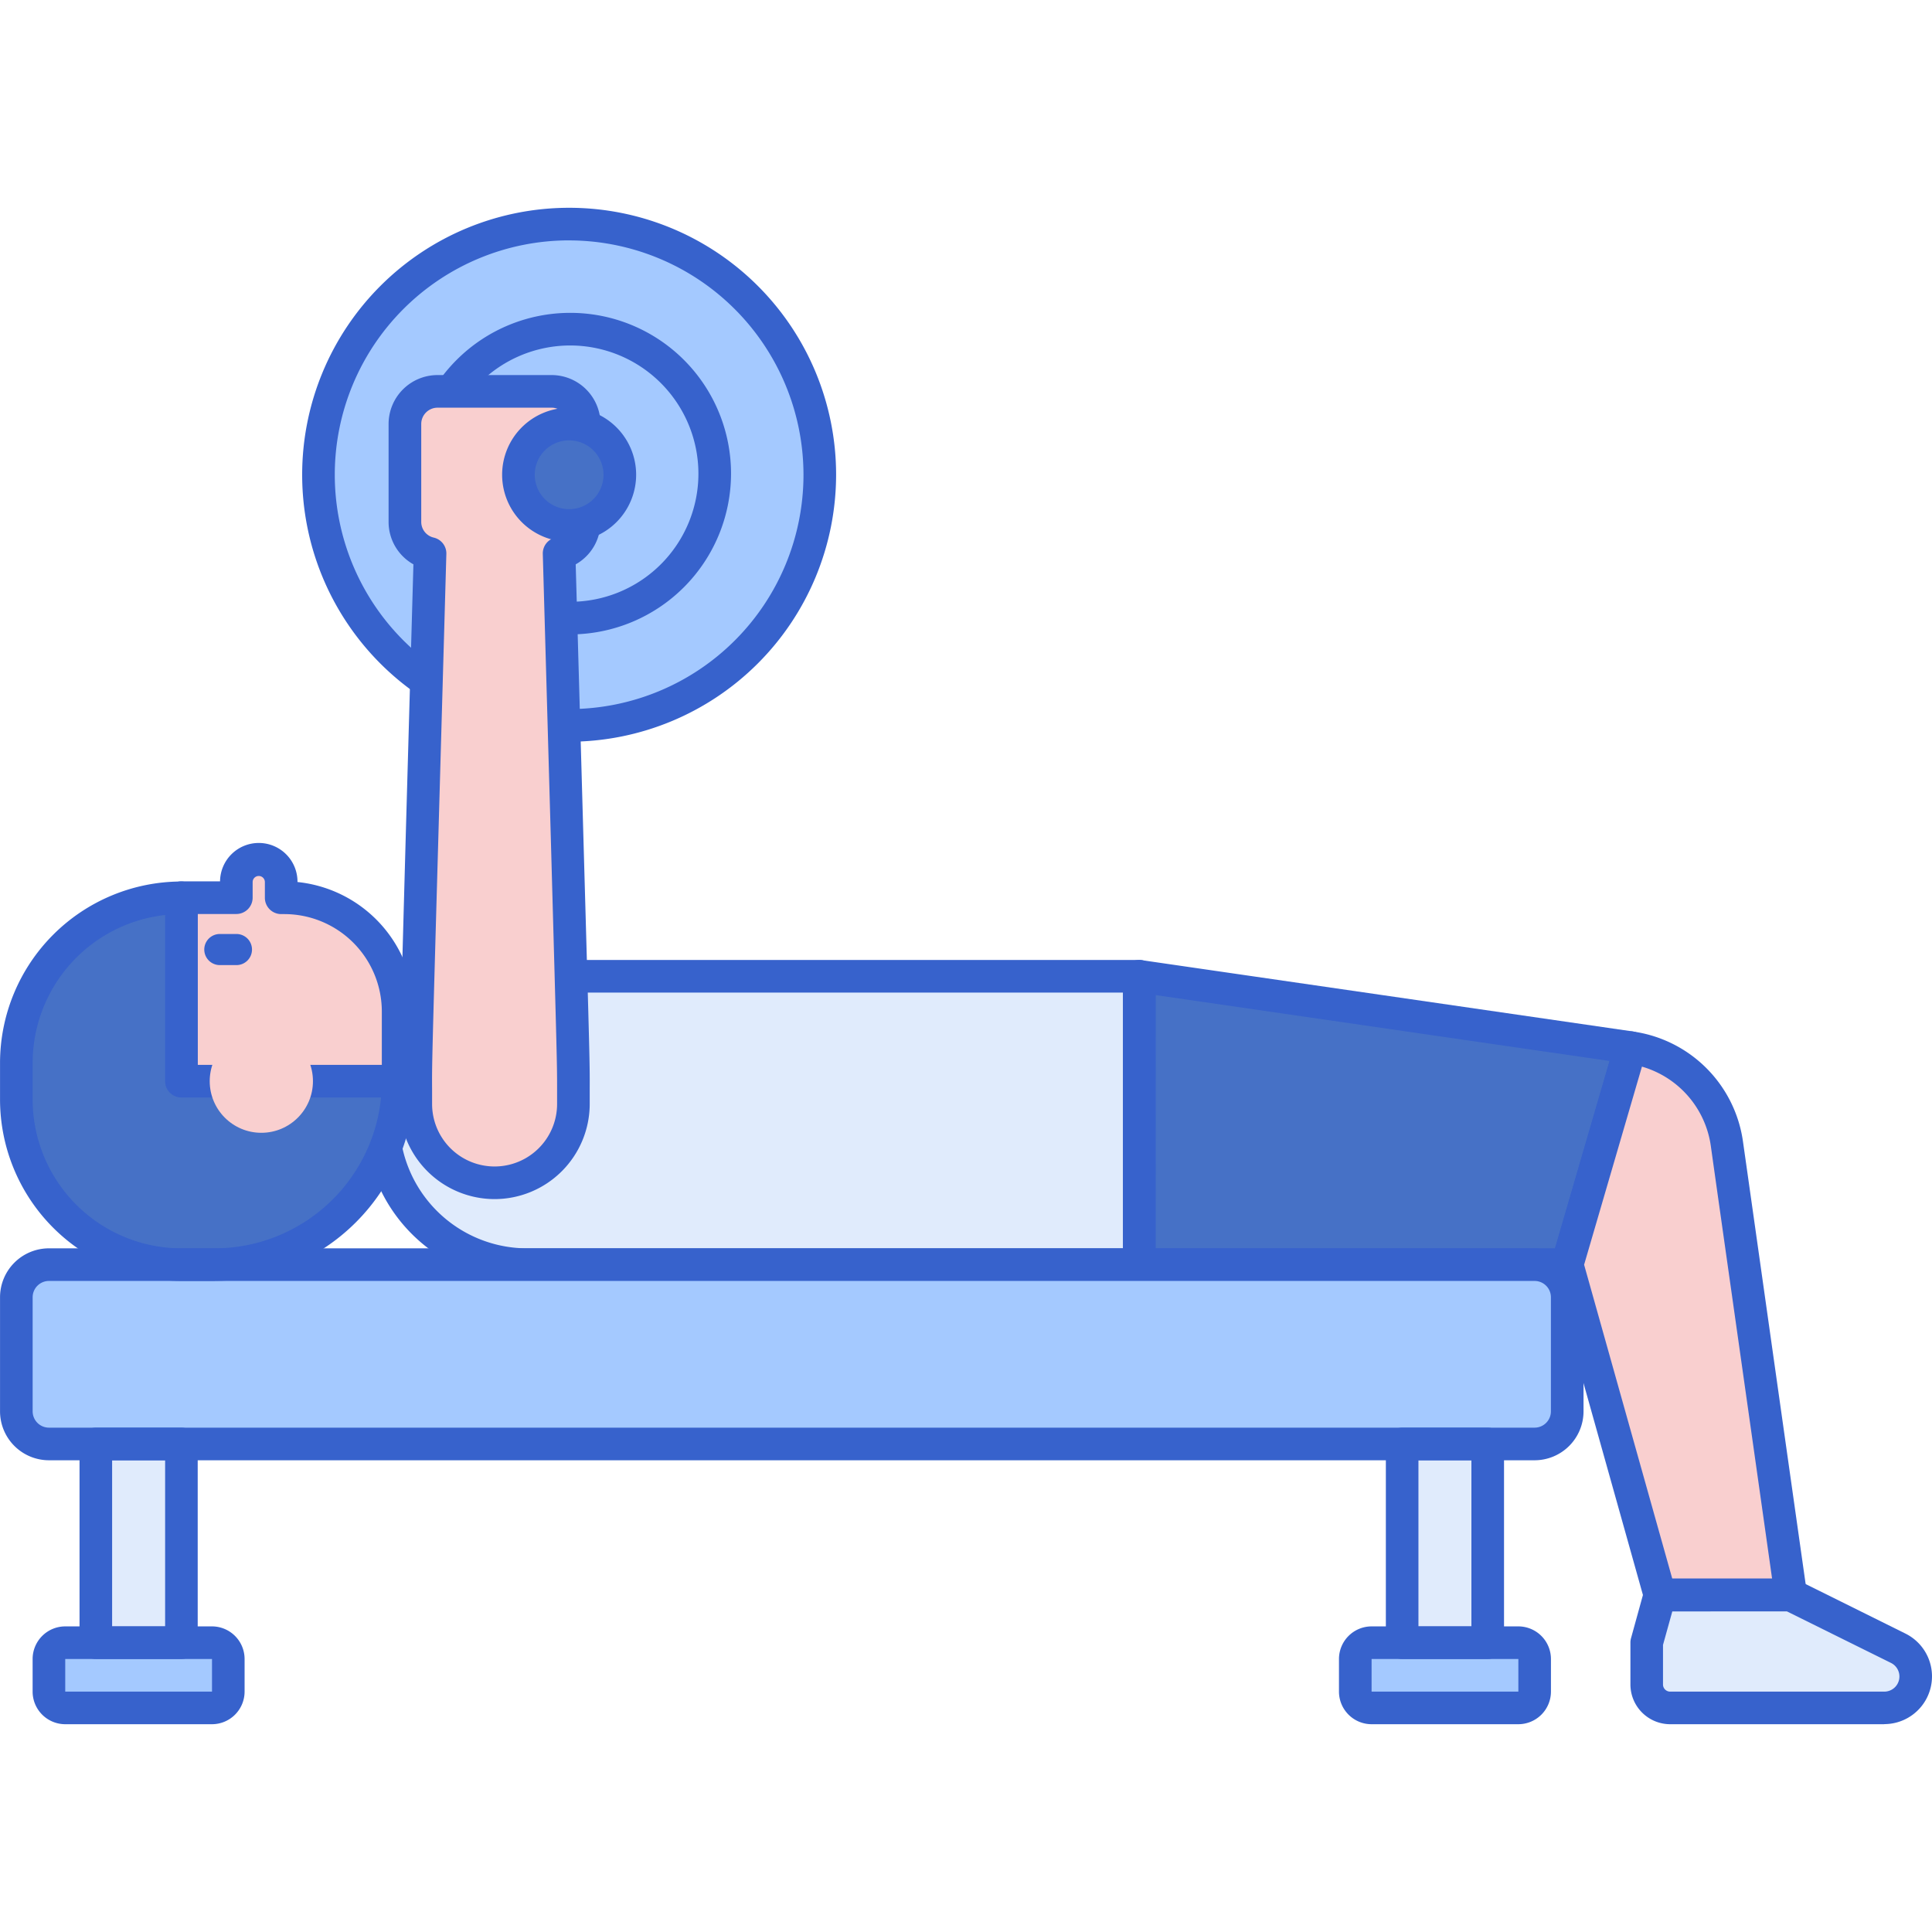 <svg xmlns="http://www.w3.org/2000/svg" xmlns:xlink="http://www.w3.org/1999/xlink" width="60" height="60" viewBox="0 0 60 60">
  <defs>
    <clipPath id="clip-path">
      <rect id="Rectangle_7423" data-name="Rectangle 7423" width="60" height="60" fill="#fff" stroke="#707070" stroke-width="1"/>
    </clipPath>
  </defs>
  <g id="Mask_Group_350" data-name="Mask Group 350" clip-path="url(#clip-path)">
    <g id="bodybuilder" transform="translate(0.001 6.453)">
      <g id="Group_1992" data-name="Group 1992" transform="translate(11.834 23.866)">
        <path id="Path_7756" data-name="Path 7756" d="M37.785,41.68H18.717a4.478,4.478,0,1,1,0-8.955H37.785Z" transform="translate(-14.239 -32.724)" fill="#e0ebfc"/>
      </g>
      <g id="Group_1993" data-name="Group 1993" transform="translate(35.38 23.866)">
        <path id="Path_7757" data-name="Path 7757" d="M37.785,32.724V41.68H51.076l1.962-6.74Z" transform="translate(-37.785 -32.724)" fill="#4671c6"/>
      </g>
      <g id="Group_1994" data-name="Group 1994" transform="translate(11.327 23.359)">
        <path id="Path_7758" data-name="Path 7758" d="M37.785,42.186H18.717a4.984,4.984,0,0,1,0-9.969H37.785a.507.507,0,0,1,.506.506v8.956A.507.507,0,0,1,37.785,42.186ZM18.717,33.23a3.972,3.972,0,0,0,0,7.943H37.278V33.23Z" transform="translate(-13.732 -32.217)" fill="#3762cc"/>
      </g>
      <g id="Group_1995" data-name="Group 1995" transform="translate(34.873 23.359)">
        <path id="Path_7759" data-name="Path 7759" d="M51.076,42.186H37.785a.507.507,0,0,1-.506-.506V32.724a.506.506,0,0,1,.579-.5L53.11,34.438a.506.506,0,0,1,.413.643l-1.962,6.74a.506.506,0,0,1-.486.365ZM38.291,41.173H50.7l1.693-5.817-14.1-2.047Z" transform="translate(-37.278 -32.218)" fill="#3762cc"/>
      </g>
      <g id="Group_1996" data-name="Group 1996" transform="translate(9.89 0.506)">
        <circle id="Ellipse_410" data-name="Ellipse 410" cx="7.785" cy="7.785" r="7.785" fill="#a4c9ff"/>
      </g>
      <g id="Group_1997" data-name="Group 1997" transform="translate(12.716 3.263)">
        <path id="Path_7760" data-name="Path 7760" d="M20.114,22.107a4.993,4.993,0,1,1,4.993-4.993A5,5,0,0,1,20.114,22.107Zm0-8.973a3.98,3.98,0,1,0,3.98,3.98A3.985,3.985,0,0,0,20.114,13.134Z" transform="translate(-15.121 -12.121)" fill="#3762cc"/>
      </g>
      <g id="Group_1998" data-name="Group 1998" transform="translate(9.383)">
        <path id="Path_7761" data-name="Path 7761" d="M20.079,25.44a8.291,8.291,0,1,1,8.291-8.291A8.3,8.3,0,0,1,20.079,25.44Zm0-15.57a7.278,7.278,0,1,0,7.278,7.278A7.287,7.287,0,0,0,20.079,9.871Z" transform="translate(-11.788 -8.858)" fill="#3762cc"/>
      </g>
      <g id="Group_1999" data-name="Group 1999" transform="translate(5.633 20.248)">
        <path id="Path_7762" data-name="Path 7762" d="M11.237,30.287h-.1V29.8a.7.7,0,0,0-1.392,0v.485H8.038v5.7h6.731V33.819a3.532,3.532,0,0,0-3.532-3.532Z" transform="translate(-8.038 -29.106)" fill="#f9cfcf"/>
      </g>
      <g id="Group_2000" data-name="Group 2000" transform="translate(5.127 19.741)">
        <path id="Path_7763" data-name="Path 7763" d="M14.769,36.489H8.038a.507.507,0,0,1-.506-.506v-5.7a.507.507,0,0,1,.506-.506h1.2a1.2,1.2,0,0,1,2.405.021,4.044,4.044,0,0,1,3.63,4.017v2.164A.506.506,0,0,1,14.769,36.489ZM8.544,35.477h5.718V33.819a3.029,3.029,0,0,0-3.026-3.025h-.1a.507.507,0,0,1-.506-.506V29.8a.19.19,0,1,0-.38,0v.485a.507.507,0,0,1-.506.506h-1.2Z" transform="translate(-7.532 -28.6)" fill="#3762cc"/>
      </g>
      <g id="Group_2001" data-name="Group 2001" transform="translate(0.506 32.821)">
        <path id="Path_7764" data-name="Path 7764" d="M50.063,47.249H3.924a1.013,1.013,0,0,1-1.013-1.013V42.692A1.013,1.013,0,0,1,3.924,41.68H50.063a1.013,1.013,0,0,1,1.013,1.013v3.544A1.013,1.013,0,0,1,50.063,47.249Z" transform="translate(-2.911 -41.68)" fill="#a4c9ff"/>
      </g>
      <g id="Group_2002" data-name="Group 2002" transform="translate(43.544 38.391)">
        <path id="Path_7765" data-name="Path 7765" d="M45.949,47.249h2.658V53.42H45.949Z" transform="translate(-45.949 -47.249)" fill="#e0ebfc"/>
      </g>
      <g id="Group_2003" data-name="Group 2003" transform="translate(42.088 44.562)">
        <path id="Path_7766" data-name="Path 7766" d="M49.557,55.445H45a.506.506,0,0,1-.506-.506V53.926A.506.506,0,0,1,45,53.42h4.557a.506.506,0,0,1,.506.506v1.013A.506.506,0,0,1,49.557,55.445Z" transform="translate(-44.493 -53.42)" fill="#a4c9ff"/>
      </g>
      <g id="Group_2004" data-name="Group 2004" transform="translate(2.975 38.391)">
        <path id="Path_7767" data-name="Path 7767" d="M5.38,47.249H8.038V53.42H5.38Z" transform="translate(-5.38 -47.249)" fill="#e0ebfc"/>
      </g>
      <g id="Group_2005" data-name="Group 2005" transform="translate(1.519 44.562)">
        <path id="Path_7768" data-name="Path 7768" d="M8.987,55.445H4.43a.506.506,0,0,1-.506-.506V53.926a.506.506,0,0,1,.506-.506H8.987a.506.506,0,0,1,.506.506v1.013A.506.506,0,0,1,8.987,55.445Z" transform="translate(-3.924 -53.42)" fill="#a4c9ff"/>
      </g>
      <g id="Group_2006" data-name="Group 2006" transform="translate(12.574 5.701)">
        <path id="Path_7769" data-name="Path 7769" d="M19.536,14.559H15.992a1.013,1.013,0,0,0-1.013,1.013V18.61a1.011,1.011,0,0,0,.781.983c-.5,17.822-.443,15.325-.443,17.1a2.447,2.447,0,0,0,4.895,0c0-1.827.057.7-.443-17.1a1.011,1.011,0,0,0,.781-.983V15.572a1.013,1.013,0,0,0-1.013-1.013Z" transform="translate(-14.979 -14.559)" fill="#f9cfcf"/>
      </g>
      <g id="Group_2007" data-name="Group 2007" transform="translate(0.506 21.429)">
        <path id="Path_7770" data-name="Path 7770" d="M8.038,35.983v-5.7a5.126,5.126,0,0,0-5.127,5.127v1.139A5.126,5.126,0,0,0,8.038,41.68H9.073a5.7,5.7,0,0,0,5.7-5.7Z" transform="translate(-2.911 -30.287)" fill="#4671c6"/>
      </g>
      <g id="Group_2008" data-name="Group 2008" transform="translate(6.343 22.553)">
        <path id="Path_7771" data-name="Path 7771" d="M10.23,31.894a.483.483,0,0,1-.483.483H9.231a.483.483,0,1,1,0-.966h.515A.483.483,0,0,1,10.23,31.894Z" transform="translate(-8.748 -31.411)" fill="#3762cc"/>
      </g>
      <g id="Group_2009" data-name="Group 2009" transform="translate(0 20.923)">
        <path id="Path_7772" data-name="Path 7772" d="M9.073,42.186H8.038a5.639,5.639,0,0,1-5.633-5.633V35.414a5.639,5.639,0,0,1,5.633-5.633.507.507,0,0,1,.506.506v5.19h6.225a.507.507,0,0,1,.506.506,6.209,6.209,0,0,1-6.2,6.2ZM7.532,30.821a4.627,4.627,0,0,0-4.114,4.593v1.139a4.625,4.625,0,0,0,4.62,4.62H9.073a5.2,5.2,0,0,0,5.165-4.684h-6.2a.507.507,0,0,1-.506-.506Z" transform="translate(-2.405 -29.781)" fill="#3762cc"/>
      </g>
      <g id="Group_2010" data-name="Group 2010" transform="translate(6.512 25.521)">
        <circle id="Ellipse_411" data-name="Ellipse 411" cx="1.603" cy="1.603" r="1.603" fill="#f9cfcf"/>
      </g>
      <g id="Group_2011" data-name="Group 2011" transform="translate(12.067 5.195)">
        <path id="Path_7773" data-name="Path 7773" d="M17.764,39.644A2.957,2.957,0,0,1,14.81,36.69v-.447c0-.8,0-.8.2-8.063l.233-8.249a1.51,1.51,0,0,1-.771-1.321V15.572a1.521,1.521,0,0,1,1.519-1.519h3.544a1.521,1.521,0,0,1,1.519,1.519V18.61a1.51,1.51,0,0,1-.771,1.321l.246,8.715c.192,6.779.192,6.779.189,7.585v.459a2.957,2.957,0,0,1-2.954,2.954ZM15.992,15.066a.507.507,0,0,0-.506.506V18.61a.5.5,0,0,0,.39.491.506.506,0,0,1,.39.507l-.243,8.6c-.205,7.251-.205,7.251-.2,8.03v.452a1.941,1.941,0,0,0,3.882,0v-.464c0-.789,0-.789-.188-7.552l-.256-9.067a.506.506,0,0,1,.39-.507.5.5,0,0,0,.39-.491V15.572a.507.507,0,0,0-.506-.506H15.992Z" transform="translate(-14.472 -14.053)" fill="#3762cc"/>
      </g>
      <g id="Group_2012" data-name="Group 2012" transform="translate(0 32.315)">
        <path id="Path_7774" data-name="Path 7774" d="M50.063,47.755H3.924a1.521,1.521,0,0,1-1.519-1.519V42.692a1.521,1.521,0,0,1,1.519-1.519H50.063a1.521,1.521,0,0,1,1.519,1.519v3.544A1.521,1.521,0,0,1,50.063,47.755ZM3.924,42.186a.507.507,0,0,0-.506.506v3.544a.507.507,0,0,0,.506.506H50.063a.507.507,0,0,0,.506-.506V42.692a.507.507,0,0,0-.506-.506Z" transform="translate(-2.405 -41.173)" fill="#3762cc"/>
      </g>
      <g id="Group_2013" data-name="Group 2013" transform="translate(43.038 37.885)">
        <path id="Path_7775" data-name="Path 7775" d="M48.607,53.926H45.949a.507.507,0,0,1-.506-.506V47.249a.507.507,0,0,1,.506-.506h2.658a.507.507,0,0,1,.506.506V53.42A.507.507,0,0,1,48.607,53.926Zm-2.152-1.013H48.1V47.755H46.455Z" transform="translate(-45.443 -46.743)" fill="#3762cc"/>
      </g>
      <g id="Group_2014" data-name="Group 2014" transform="translate(41.582 44.056)">
        <path id="Path_7776" data-name="Path 7776" d="M49.557,55.952H45a1.014,1.014,0,0,1-1.013-1.013V53.926A1.014,1.014,0,0,1,45,52.914h4.557a1.014,1.014,0,0,1,1.013,1.013v1.013A1.014,1.014,0,0,1,49.557,55.952ZM45,53.926v1.013h4.558V53.926Z" transform="translate(-43.987 -52.914)" fill="#3762cc"/>
      </g>
      <g id="Group_2015" data-name="Group 2015" transform="translate(2.468 37.885)">
        <path id="Path_7777" data-name="Path 7777" d="M8.038,53.926H5.38a.507.507,0,0,1-.506-.506V47.249a.507.507,0,0,1,.506-.506H8.038a.507.507,0,0,1,.506.506V53.42A.507.507,0,0,1,8.038,53.926ZM5.886,52.914H7.532V47.755H5.886Z" transform="translate(-4.873 -46.743)" fill="#3762cc"/>
      </g>
      <g id="Group_2016" data-name="Group 2016" transform="translate(1.013 44.056)">
        <path id="Path_7778" data-name="Path 7778" d="M8.987,55.952H4.43a1.014,1.014,0,0,1-1.013-1.013V53.926A1.014,1.014,0,0,1,4.43,52.914H8.987A1.014,1.014,0,0,1,10,53.926v1.013A1.014,1.014,0,0,1,8.987,55.952ZM4.43,53.926v1.013H8.988V53.926Z" transform="translate(-3.418 -52.914)" fill="#3762cc"/>
      </g>
      <g id="Group_2017" data-name="Group 2017" transform="translate(16.1 6.716)">
        <circle id="Ellipse_412" data-name="Ellipse 412" cx="1.575" cy="1.575" r="1.575" fill="#4671c6"/>
      </g>
      <g id="Group_2018" data-name="Group 2018" transform="translate(15.593 6.21)">
        <path id="Path_7779" data-name="Path 7779" d="M20.079,19.23a2.081,2.081,0,1,1,2.081-2.081A2.083,2.083,0,0,1,20.079,19.23Zm0-3.149a1.068,1.068,0,1,0,1.068,1.068A1.07,1.07,0,0,0,20.079,16.081Z" transform="translate(-17.998 -15.068)" fill="#3762cc"/>
      </g>
      <g id="Group_2019" data-name="Group 2019" transform="translate(48.671 26.081)">
        <path id="Path_7780" data-name="Path 7780" d="M53.038,34.939l-1.962,6.74,2.878,10.259h4.065c-1.083-7.661-1.669-11.8-1.987-14.03a3.492,3.492,0,0,0-2.994-2.969Z" transform="translate(-51.076 -34.939)" fill="#f9cfcf"/>
      </g>
      <g id="Group_2020" data-name="Group 2020" transform="translate(48.164 25.575)">
        <path id="Path_7781" data-name="Path 7781" d="M58.019,52.445H53.953a.507.507,0,0,1-.488-.37L50.588,41.817a.5.5,0,0,1,0-.278l1.962-6.74a.508.508,0,0,1,.553-.361,4.013,4.013,0,0,1,3.428,3.4c.318,2.233.9,6.368,1.987,14.03a.506.506,0,0,1-.5.577Zm-3.681-1.013h3.1c-1.031-7.293-1.6-11.276-1.905-13.452a3,3,0,0,0-2.137-2.45L51.6,41.682Z" transform="translate(-50.569 -34.433)" fill="#3762cc"/>
      </g>
      <g id="Group_2021" data-name="Group 2021" transform="translate(51.139 43.08)">
        <path id="Path_7782" data-name="Path 7782" d="M53.953,51.938l-.409,1.482v1.3a.728.728,0,0,0,.728.728h6.65a.977.977,0,0,0,.434-1.852l-3.337-1.656H53.953Z" transform="translate(-53.544 -51.938)" fill="#e0ebfc"/>
      </g>
      <g id="Group_2022" data-name="Group 2022" transform="translate(50.633 42.574)">
        <path id="Path_7783" data-name="Path 7783" d="M60.922,55.952h-6.65a1.236,1.236,0,0,1-1.234-1.234v-1.3a.5.5,0,0,1,.018-.135l.409-1.482a.506.506,0,0,1,.488-.372h4.066a.507.507,0,0,1,.225.053l3.337,1.656a1.483,1.483,0,0,1-.659,2.811ZM54.05,53.489v1.229a.222.222,0,0,0,.222.222h6.65a.47.47,0,0,0,.209-.891l-3.231-1.6H54.339Z" transform="translate(-53.038 -51.432)" fill="#3762cc"/>
      </g>
    </g>
  </g>
</svg>
